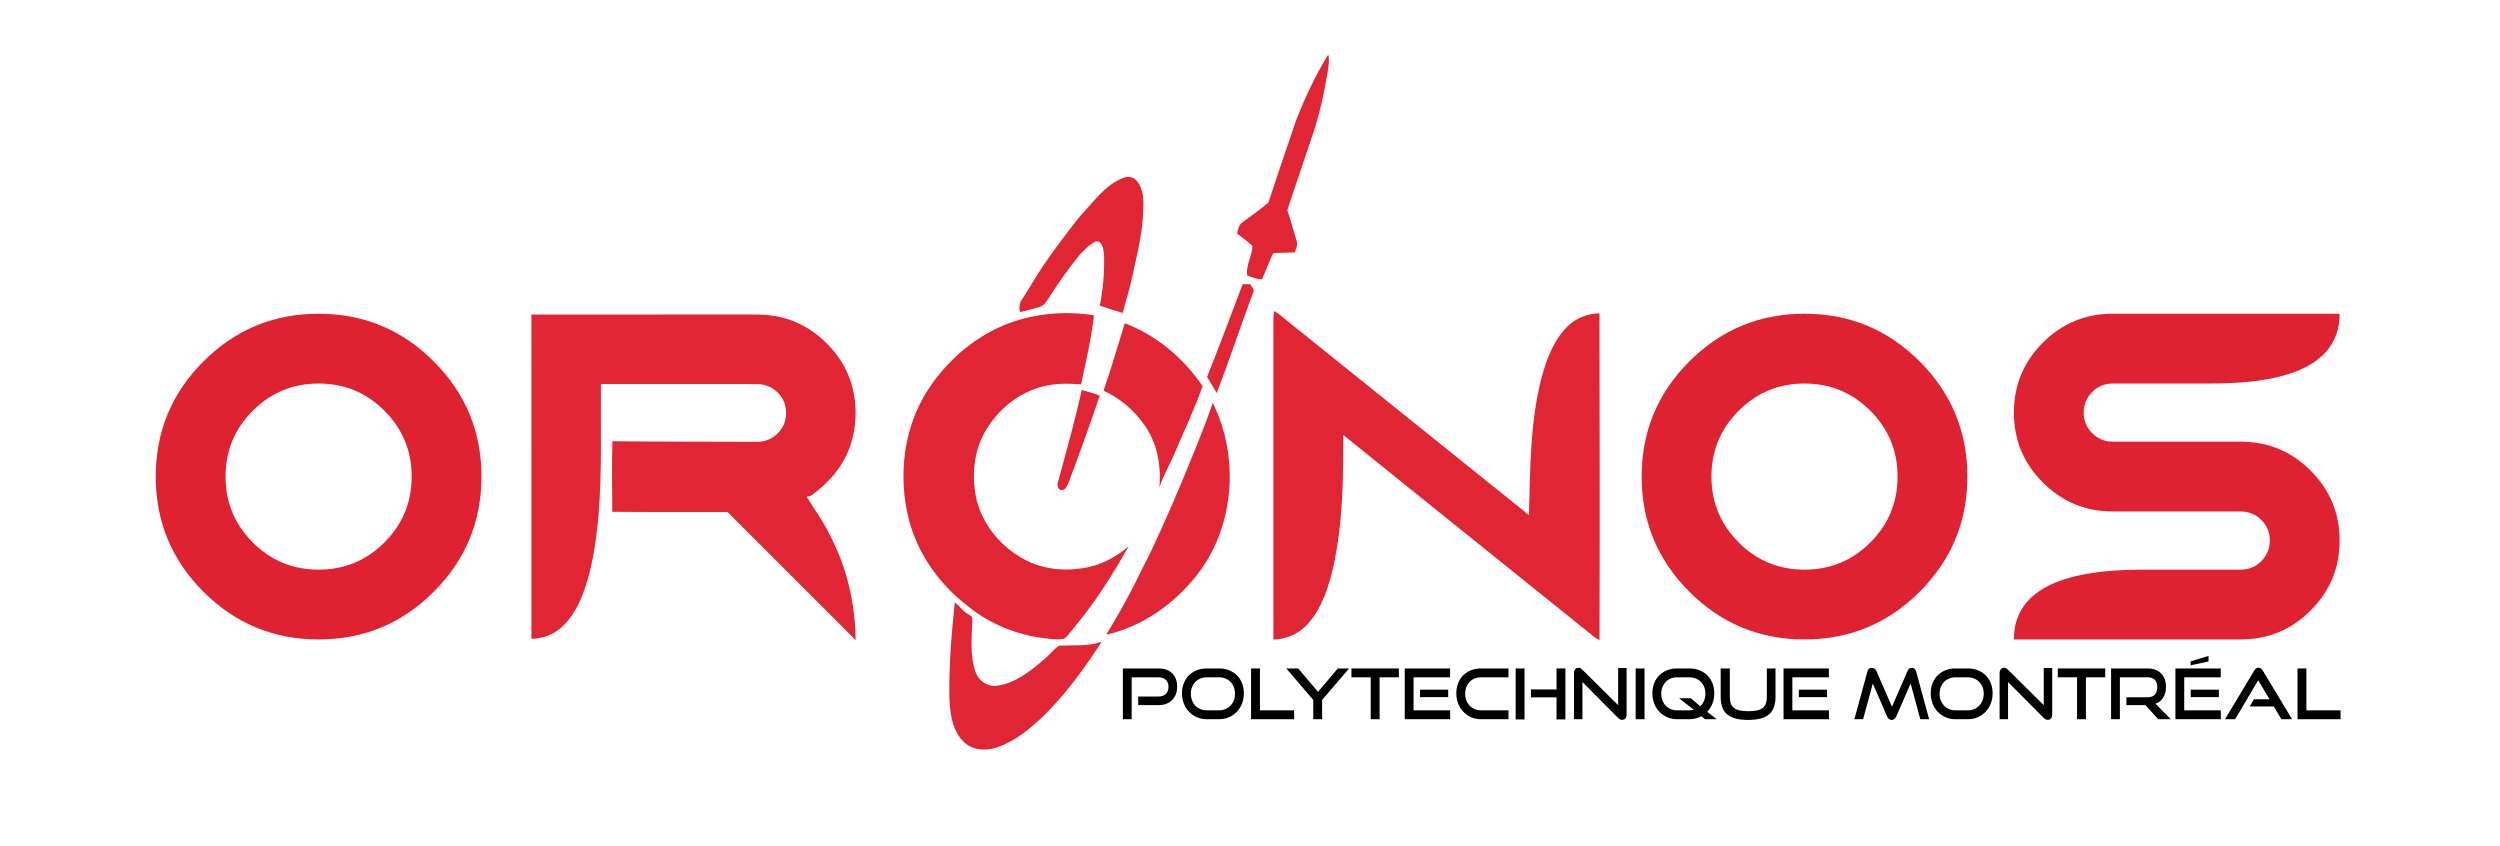 <?xml version="1.0" encoding="utf-8"?>
<!-- Generator: Adobe Illustrator 16.0.0, SVG Export Plug-In . SVG Version: 6.00 Build 0)  -->
<!DOCTYPE svg PUBLIC "-//W3C//DTD SVG 1.1//EN" "http://www.w3.org/Graphics/SVG/1.1/DTD/svg11.dtd">
<svg version="1.1" id="Layer_1" xmlns="http://www.w3.org/2000/svg" xmlns:xlink="http://www.w3.org/1999/xlink" x="0px" y="0px"
	 width="6800px" height="2300px" viewBox="0 0 6800 2300" enable-background="new 0 0 6800 2300" xml:space="preserve">
<g>
	<path fill="#DF2232" d="M1179.832,983.072c86.484,86.484,129.734,190.891,129.734,313.234s-43.25,226.766-129.734,313.25
		s-190.891,129.719-313.234,129.719s-226.766-43.234-313.25-129.719s-129.719-190.906-129.719-313.25s43.234-226.75,129.719-313.234
		s190.906-129.734,313.25-129.734S1093.348,896.587,1179.832,983.072z M866.598,1043.181c-70.031,0-129.734,24.688-179.094,74.047
		s-74.031,109.047-74.031,179.078s24.672,129.734,74.031,179.094s109.063,74.031,179.094,74.031s129.719-24.672,179.078-74.031
		s74.047-109.063,74.047-179.094s-24.688-129.719-74.047-179.078S936.629,1043.181,866.598,1043.181z"/>
</g>
<g>
	<path fill="#DF2232" d="M5221.499,983.072c86.484,86.484,129.734,190.891,129.734,313.234s-43.25,226.766-129.734,313.25
		s-190.891,129.719-313.234,129.719s-226.766-43.234-313.25-129.719s-129.719-190.906-129.719-313.25s43.234-226.75,129.719-313.234
		s190.906-129.734,313.25-129.734S5135.015,896.587,5221.499,983.072z M4908.265,1043.181c-70.031,0-129.734,24.688-179.094,74.047
		s-74.031,109.047-74.031,179.078s24.672,129.734,74.031,179.094s109.063,74.031,179.094,74.031s129.719-24.672,179.078-74.031
		s74.047-109.063,74.047-179.094s-24.688-129.719-74.047-179.078S4978.296,1043.181,4908.265,1043.181z"/>
	<path fill="#DF2232" d="M6094.796,1201.384c74.25,0,137.625,26.266,190.156,78.781c52.516,52.531,78.781,115.906,78.781,190.156
		s-26.266,137.641-78.781,190.172c-52.531,52.531-115.906,78.781-190.156,78.781h-617c0-126.563,116.016-189.844,348.047-189.844
		h268.953c21.938,0,40.594-7.688,56-23.094c15.391-15.406,23.094-34.078,23.094-56.016s-7.703-40.594-23.094-56
		c-15.406-15.391-34.063-23.094-56-23.094h-348.047c-74.25,0-137.641-26.25-190.172-78.781s-78.781-115.922-78.781-190.172
		s26.25-137.625,78.781-190.156c52.531-52.516,115.922-78.781,190.172-78.781h616.984c0,126.563-116.016,189.844-348.047,189.844
		h-268.938c-21.938,0-40.609,7.703-56.016,23.094c-15.406,15.406-23.094,34.063-23.094,56s7.688,40.609,23.094,56.016
		s34.078,23.094,56.016,23.094H6094.796z"/>
</g>
<path fill="#E02534" d="M3612.938,147.912c3.74,15.096,0.674,30.727-1.396,45.817c-10.589,62.177-23.565,124.304-44.876,183.774
	c-21.443,64.872-44.057,129.341-65.14,194.305c9.415,27.711,16.754,56.048,25.542,83.98c3.785,10.454-2.207,20.816-4.864,30.773
	c-19.78,1.036-39.649,0.359-59.29,2.34c-11.176,23.291-19.824,47.802-30.547,71.318c-13.969-1.258-27.168-6.081-40.094-11.127
	c-4.055-27.661,13.966-53.25,14.369-80.193c-13.202-12.164-27.616-22.931-41.855-33.744c3.019-10.455,4.103-23.155,14.059-29.733
	c23.607-18.337,48.701-34.827,71.227-54.56c24.871-75.775,50.685-151.287,76.501-226.749
	C3550.723,263.292,3578.744,203.779,3612.938,147.912L3612.938,147.912z"/>
<path fill="#E02534" d="M3054.197,484.367c12.796-5.993,29.285-3.651,38.025,8.063c20.726,24.779,18.744,59.198,16.938,89.429
	c-2.749,61.092-18.83,120.383-31.442,179.893c-6.22,30.277-17.214,59.246-23.477,89.476c-21.127-5.943-42.123-12.702-62.801-19.912
	c8.875-45.639,13.156-92.358,11.532-138.761c-1.847-13.56-3.288-38.611-22.887-35.818c-16.715,8.021-29.372,22.346-42.438,35.14
	c-30.458,37.573-58.792,76.862-84.428,117.857c-6.669,9.732-13.158,21.489-25.366,24.823c-17.614,5.906-35.726,10.273-53.836,14.281
	c-1.938-11.172-2.253-23.248,4.865-32.794c21.489-32.532,40.187-66.813,62.397-98.938c30.635-43.971,62.758-86.949,96.232-128.757
	C2973.238,550.77,3004.325,504.279,3054.197,484.367L3054.197,484.367z"/>
<path fill="#E02534" d="M3379.972,773.107c6.849-0.093,13.698-0.045,20.636,0c3.107,6.532,10.857,12.252,8.781,20.318
	c-34.238,91.455-64.692,184.402-99.879,275.583c-8.962-14.505-17.299-29.327-26.31-43.744
	C3316.539,941.648,3348.346,857.4,3379.972,773.107L3379.972,773.107z"/>
<path fill="#E02534" d="M3465.006,845.957c13.65,6.759,24.506,17.522,36.355,26.805c219.182,176.022,438,352.444,657.316,528.285
	c3.92-126.19,2.565-254.41,35.365-377.4c13.783-49.516,32.844-100.335,70.688-136.738c22.751-22.302,54.153-34.058,85.824-34.69
	c0.584,296.176,1.035,592.351,0.139,888.526c-4.598-1.667-8.789-3.969-12.574-6.85c-227.963-183.95-456.875-366.773-684.57-550.991
	c0.496,119.662-1.168,240.534-26.67,357.942c-12.838,54.648-30.23,110.921-67.809,154.031c-23.652,27.711-59.014,44.2-95.418,44.604
	c-0.09-265.902-0.045-531.799-0.045-797.696C3464.191,909.838,3462.166,877.809,3465.006,845.957L3465.006,845.957z"/>
<path fill="#E02534" d="M2726.665,886.234c77.987-33.067,165.435-41.764,248.871-28.653c-6.984,63.341-21.85,125.648-35.185,187.869
	c-33.204-2.298-67.126-3.517-99.657,4.728c-69.965,16.083-129.931,65.687-163.767,128.4
	c-28.068,51.991-33.474,113.895-22.707,171.381c13.788,68.387,59.517,128.175,118.76,163.992
	c55.686,35.723,126.419,42.482,190.075,28.064c40.051-8.829,75.913-30.23,107.226-56.135
	c-42.078,73.347-86.771,145.611-140.654,211.025c-11.761,13.652-21.399,29.601-35.682,40.863c-24.103,3.604-48.163-1.4-71.994-4.46
	c-70.551-12.118-138.624-41.63-193.498-87.94c-74.609-57.939-131.96-139.26-155.973-231.031
	c-30.591-118.759-15.455-251.664,52.395-355.283C2573.938,983.995,2644.085,921.871,2726.665,886.234L2726.665,886.234z"/>
<path fill="#E02534" d="M3001.711,1062.705c20.5-60.776,39.195-122.095,57.668-183.457
	c86.365,32.844,159.981,94.839,211.566,171.024c-20.455,58.88-47.396,115.513-71.904,172.904
	c-14.372,34.693-33.339,67.448-45.593,102.992c5.585-60.908-6.354-125.741-44.377-174.937
	C3081.681,1113.072,3044.422,1082.211,3001.711,1062.705L3001.711,1062.705z"/>
<path fill="#E02534" d="M2877.772,1310.898c22.571-83.08,45.955-165.973,64.515-250.042c16.488,4.414,33.022,9.056,49.016,15.09
	c-26.397,78.575-54.513,156.517-83.796,234.05c-4.595,9.234-8.201,25.407-21.804,22.57
	C2876.013,1331.49,2875.159,1318.148,2877.772,1310.898L2877.772,1310.898z"/>
<path fill="#E02534" d="M3298.697,1095.861c75.689,152.145,58.431,350.014-53.072,480.484
	c-60.641,72.67-143.718,129.077-236.705,149.98c35.32-57.217,67.668-116.234,96.817-176.879
	c38.837-74.693,71.769-152.227,105.018-229.539C3241.209,1245.706,3272.836,1171.728,3298.697,1095.861L3298.697,1095.861z"/>
<path fill="#E02534" d="M2582.272,1892.433c-1.262-84.789,5.904-169.486,14.824-253.736c12.569,8.74,20.452,22.709,33.878,30.369
	c4.506,3.509,10.768,5.494,13.516,10.946c-0.27,49.196-7.931,100.646,9.146,147.95c8.334,25.053,34.601,41.902,60.957,36.852
	c48.07-7.654,87.849-39.012,123.756-69.877c14.87-12.027,26.672-27.566,42.082-38.829c38.743-1.761,79.11,2.657,116.234-10.728
	c-45.998,71.23-96.186,140.341-156.604,200.124c-37.391,36.041-78.705,70.957-128.758,87.538
	c-30.907,10.543-69.021,7.525-92.313-17.39C2588.039,1982.989,2583.669,1935.234,2582.272,1892.433L2582.272,1892.433z"/>
<path fill="#E02534" d="M1445.407,855.476c198.501,0,397.003,0,595.456-0.049c30.327-0.267,60.967,1.213,90.358,9.366
	c63.255,16.577,117.683,59.494,153.791,113.382c44.844,67.111,53.312,155.094,28.76,231.252
	c-18.408,57.208-59.487,104.334-107.785,138.78c-2.909,0.81-8.776,2.468-11.69,3.271c20.073,33.556,44.261,64.691,60.972,100.215
	c47.663,88.521,71.051,189.005,72.033,289.308c-116.205-116.116-232.322-232.282-348.481-348.44
	c-104.427-0.405-208.898,0.579-313.364-0.491c-0.761-63.974-1.169-127.946,0.221-191.871c131.171,1.343,262.385,0.894,393.55,1.566
	c22.759,0.447,45.157-9.722,59.852-27.059c24.688-27.102,25.537-72.215,2.196-100.347c-14.78-18.996-38.436-30.149-62.45-29.79
	c-141.472-0.271-282.944,0-424.416-0.088c-1.075,120.639,3.449,241.594-6.9,361.967c-6.583,70.199-16.621,140.936-41.437,207.28
	c-15.634,40.226-37.81,80.729-74.992,104.694c-19.398,12.9-42.649,18.141-65.631,19.218
	C1445.407,1443.589,1445.407,1149.531,1445.407,855.476L1445.407,855.476z"/>
<g>
	<path d="M3095.861,1917.901v-23.37h55.479c8.485,0,15.105-2.404,19.855-7.22c4.75-4.813,7.125-11.145,7.125-19
		c0-7.98-2.375-14.313-7.125-19c-4.75-4.685-11.37-7.03-19.855-7.03h-73.149v114h-23.94v-138.13h97.09
		c7.98,0,15.105,1.173,21.375,3.515c6.271,2.346,11.558,5.638,15.865,9.88c4.305,4.246,7.601,9.405,9.88,15.485
		c2.28,6.08,3.42,12.92,3.42,20.52c0,7.476-1.14,14.283-3.42,20.426c-2.279,6.145-5.575,11.433-9.88,15.864
		c-4.308,4.436-9.595,7.886-15.865,10.355c-6.27,2.47-13.395,3.705-21.375,3.705H3095.861z"/>
	<path d="M3282.059,1956.281c-9.628,0-18.524-1.805-26.694-5.415c-8.171-3.61-15.266-8.55-21.28-14.82
		c-6.018-6.27-10.705-13.709-14.061-22.324c-3.357-8.612-5.034-17.923-5.034-27.931c0-10.132,1.677-19.38,5.034-27.74
		c3.355-8.359,8.043-15.484,14.061-21.375c6.015-5.89,13.109-10.449,21.28-13.68c8.17-3.229,17.066-4.845,26.694-4.845h33.63
		c10.005,0,19.157,1.647,27.455,4.939c8.295,3.296,15.42,7.918,21.375,13.87c5.952,5.956,10.575,13.081,13.87,21.375
		c3.292,8.298,4.94,17.45,4.94,27.455c0,10.008-1.681,19.318-5.035,27.931c-3.357,8.615-8.046,16.055-14.061,22.324
		c-6.018,6.271-13.143,11.21-21.375,14.82c-8.235,3.61-17.29,5.415-27.17,5.415H3282.059z M3315.688,1932.151
		c6.333,0,12.16-1.14,17.48-3.42s9.909-5.415,13.774-9.405c3.862-3.99,6.87-8.77,9.025-14.345c2.152-5.572,3.23-11.59,3.23-18.05
		s-1.078-12.445-3.23-17.955c-2.155-5.511-5.163-10.228-9.025-14.155c-3.865-3.925-8.454-6.997-13.774-9.215
		c-5.32-2.215-11.147-3.325-17.48-3.325h-33.63c-6.207,0-11.94,1.11-17.194,3.325c-5.258,2.218-9.785,5.29-13.586,9.215
		c-3.8,3.928-6.777,8.615-8.93,14.06c-2.155,5.448-3.229,11.466-3.229,18.051c0,6.46,1.074,12.478,3.229,18.05
		c2.152,5.575,5.13,10.354,8.93,14.345c3.801,3.99,8.328,7.125,13.586,9.405c5.254,2.28,10.987,3.42,17.194,3.42H3315.688z"/>
	<path d="M3402.896,1956.281v-138.13h24.13v114h92.91v24.13H3402.896z"/>
	<path d="M3571.993,1956.281v-52.44l-73.34-85.689h32.49l53.771,63.649l53.96-63.649h30.779l-73.529,85.689v52.44H3571.993z"/>
	<path d="M3728.363,1956.281v-114h-52.44v-24.13h129.01v24.13h-52.439v114H3728.363z"/>
	<path d="M3820.89,1956.281v-138.13H3944.2v24.13h-99.37v89.87h99.56v24.13H3820.89z M3862.5,1896.241v-20.33h76.57v20.33H3862.5z"
		/>
	<path d="M4028.178,1956.281c-9.628,0-18.524-1.805-26.694-5.415c-8.171-3.61-15.266-8.55-21.28-14.82
		c-6.018-6.27-10.705-13.709-14.061-22.324c-3.357-8.612-5.034-17.923-5.034-27.931c0-10.132,1.677-19.38,5.034-27.74
		c3.355-8.359,8.043-15.484,14.061-21.375c6.015-5.89,13.109-10.449,21.28-13.68c8.17-3.229,17.066-4.845,26.694-4.845h74.86v24.13
		h-74.86c-6.207,0-11.94,1.11-17.194,3.325c-5.258,2.218-9.785,5.29-13.586,9.215c-3.8,3.928-6.777,8.615-8.93,14.06
		c-2.155,5.448-3.229,11.466-3.229,18.051c0,6.46,1.074,12.478,3.229,18.05c2.152,5.575,5.13,10.354,8.93,14.345
		c3.801,3.99,8.328,7.125,13.586,9.405c5.254,2.28,10.987,3.42,17.194,3.42h74.86v24.13H4028.178z"/>
	<path d="M4122.606,1956.851v-138.7h24.13v138.7H4122.606z M4233.757,1956.851v-60.04h-69.54v-21.471h69.54v-57.189h24.13v138.7
		H4233.757z"/>
	<path d="M4304.246,1855.201v101.08h-22.989v-125.4c0-4.432,1.107-7.947,3.324-10.545c2.215-2.595,5.226-3.895,9.025-3.895
		c1.772,0,3.482,0.38,5.13,1.14c1.645,0.76,3.354,2.028,5.13,3.8l97.471,96.71v-101.079h22.989v126.539
		c0,4.561-1.11,8.108-3.325,10.641c-2.217,2.532-5.1,3.8-8.645,3.8c-3.928,0-7.6-1.71-11.02-5.13L4304.246,1855.201z"/>
	<path d="M4449.023,1956.281v-138.13h24.13v138.13H4449.023z"/>
	<path d="M4637.503,1956.281l-9.5-8.17c-4.815,2.535-9.975,4.53-15.484,5.985c-5.511,1.457-11.306,2.185-17.386,2.185h-33.63
		c-9.628,0-18.524-1.805-26.694-5.415c-8.171-3.61-15.266-8.55-21.28-14.82c-6.018-6.27-10.705-13.709-14.061-22.324
		c-3.357-8.612-5.034-17.923-5.034-27.931c0-10.132,1.677-19.38,5.034-27.74c3.355-8.359,8.043-15.484,14.061-21.375
		c6.015-5.89,13.109-10.449,21.28-13.68c8.17-3.229,17.066-4.845,26.694-4.845h33.63c10.005,0,19.157,1.647,27.455,4.939
		c8.295,3.296,15.42,7.918,21.375,13.87c5.952,5.956,10.575,13.081,13.87,21.375c3.292,8.298,4.94,17.45,4.94,27.455
		c0,10.136-1.681,19.476-5.035,28.025c-3.357,8.55-8.075,15.992-14.155,22.325l26.03,20.14H4637.503z M4567.203,1899.281h31.92
		l25.65,21.66c4.305-4.053,7.694-8.992,10.165-14.82c2.47-5.824,3.705-12.223,3.705-19.189c0-6.46-1.078-12.445-3.23-17.955
		c-2.155-5.511-5.163-10.228-9.025-14.155c-3.865-3.925-8.454-6.997-13.774-9.215c-5.32-2.215-11.147-3.325-17.48-3.325h-33.63
		c-6.207,0-11.94,1.11-17.194,3.325c-5.258,2.218-9.785,5.29-13.586,9.215c-3.8,3.928-6.777,8.615-8.93,14.06
		c-2.155,5.448-3.229,11.466-3.229,18.051c0,6.46,1.074,12.478,3.229,18.05c2.152,5.575,5.13,10.354,8.93,14.345
		c3.801,3.99,8.328,7.125,13.586,9.405c5.254,2.28,10.987,3.42,17.194,3.42h33.63c3.925,0,7.915-0.505,11.971-1.521
		L4567.203,1899.281z"/>
	<path d="M4805.841,1818.151h23.561v77.14c0,10.641-1.396,19.921-4.181,27.835c-2.787,7.918-7.157,14.473-13.109,19.665
		c-5.955,5.195-13.65,9.058-23.085,11.59c-9.438,2.533-20.87,3.801-34.295,3.801c-13.301,0-24.671-1.268-34.105-3.801
		c-9.438-2.532-17.133-6.395-23.085-11.59c-5.955-5.192-10.325-11.747-13.11-19.665c-2.787-7.914-4.18-17.194-4.18-27.835v-77.14
		h24.89v77.14c0,6.968,0.855,12.92,2.565,17.86c1.71,4.939,4.495,8.995,8.36,12.16c3.862,3.167,9.024,5.48,15.484,6.935
		c6.46,1.458,14.44,2.186,23.94,2.186s17.479-0.728,23.939-2.186c6.46-1.454,11.62-3.768,15.485-6.935
		c3.862-3.165,6.65-7.221,8.36-12.16c1.71-4.94,2.564-10.893,2.564-17.86V1818.151z"/>
	<path d="M4851.249,1956.281v-138.13h123.311v24.13h-99.37v89.87h99.56v24.13H4851.249z M4892.859,1896.241v-20.33h76.57v20.33
		H4892.859z"/>
	<path d="M5223.266,1956.281l-26.41-97.09l-39.14,89.87c-1.396,2.915-3.073,5.162-5.035,6.745c-1.965,1.582-4.402,2.375-7.315,2.375
		c-5.699,0-9.817-3.04-12.35-9.12l-38.95-89.87l-26.41,97.09h-23.75l35.53-129.96c1.645-6.585,5.635-9.88,11.97-9.88
		c2.533,0,4.908,0.697,7.125,2.09c2.215,1.396,3.896,3.42,5.035,6.08l42.561,97.66l42.56-97.66c2.28-5.444,6.143-8.17,11.59-8.17
		c5.825,0,9.69,3.295,11.59,9.88l35.341,129.96H5223.266z"/>
	<path d="M5318.645,1956.281c-9.628,0-18.524-1.805-26.694-5.415c-8.171-3.61-15.266-8.55-21.28-14.82
		c-6.018-6.27-10.705-13.709-14.061-22.324c-3.357-8.612-5.034-17.923-5.034-27.931c0-10.132,1.677-19.38,5.034-27.74
		c3.355-8.359,8.043-15.484,14.061-21.375c6.015-5.89,13.109-10.449,21.28-13.68c8.17-3.229,17.066-4.845,26.694-4.845h33.63
		c10.005,0,19.157,1.647,27.455,4.939c8.295,3.296,15.42,7.918,21.375,13.87c5.952,5.956,10.575,13.081,13.87,21.375
		c3.292,8.298,4.94,17.45,4.94,27.455c0,10.008-1.681,19.318-5.035,27.931c-3.357,8.615-8.046,16.055-14.061,22.324
		c-6.018,6.271-13.143,11.21-21.375,14.82c-8.235,3.61-17.29,5.415-27.17,5.415H5318.645z M5352.274,1932.151
		c6.333,0,12.16-1.14,17.48-3.42s9.909-5.415,13.774-9.405c3.862-3.99,6.87-8.77,9.025-14.345c2.152-5.572,3.23-11.59,3.23-18.05
		s-1.078-12.445-3.23-17.955c-2.155-5.511-5.163-10.228-9.025-14.155c-3.865-3.925-8.454-6.997-13.774-9.215
		c-5.32-2.215-11.147-3.325-17.48-3.325h-33.63c-6.207,0-11.94,1.11-17.194,3.325c-5.258,2.218-9.785,5.29-13.586,9.215
		c-3.8,3.928-6.777,8.615-8.93,14.06c-2.155,5.448-3.229,11.466-3.229,18.051c0,6.46,1.074,12.478,3.229,18.05
		c2.152,5.575,5.13,10.354,8.93,14.345c3.801,3.99,8.328,7.125,13.586,9.405c5.254,2.28,10.987,3.42,17.194,3.42H5352.274z"/>
	<path d="M5461.902,1855.201v101.08h-22.989v-125.4c0-4.432,1.107-7.947,3.324-10.545c2.215-2.595,5.226-3.895,9.025-3.895
		c1.772,0,3.482,0.38,5.13,1.14c1.645,0.76,3.354,2.028,5.13,3.8l97.471,96.71v-101.079h22.989v126.539
		c0,4.561-1.11,8.108-3.325,10.641c-2.217,2.532-5.1,3.8-8.645,3.8c-3.928,0-7.6-1.71-11.02-5.13L5461.902,1855.201z"/>
	<path d="M5649.62,1956.281v-114h-52.44v-24.13h129.01v24.13h-52.439v114H5649.62z"/>
	<path d="M5870.396,1956.281l-34.96-38.38h-51.68v-21.28h57.57c8.739,0,15.324-2.375,19.76-7.125
		c4.433-4.75,6.649-11.619,6.649-20.615c0-8.992-2.313-15.675-6.935-20.045c-4.625-4.37-11.115-6.555-19.475-6.555h-75.24v114
		h-23.94v-138.13h99.181c7.852,0,14.882,1.173,21.09,3.515c6.204,2.346,11.462,5.7,15.77,10.07c4.305,4.37,7.601,9.66,9.88,15.865
		c2.28,6.207,3.42,13.175,3.42,20.899c0,11.528-2.502,21.186-7.505,28.976c-5.005,7.79-12.002,13.395-20.995,16.814l41.61,41.99
		H5870.396z"/>
	<path d="M5917.135,1956.281v-138.13h123.311v24.13h-99.37v89.87h99.56v24.13H5917.135z M5958.555,1809.601v-10.83l48.641-14.63
		v15.01L5958.555,1809.601z M5958.745,1896.241v-20.33h76.57v20.33H5958.745z"/>
	<path d="M6205.363,1956.281l-20.71-34.77h-65.36l11.4-19.57h42.37l-30.78-51.68l-62.7,106.02h-27.55l79.42-132.24
		c1.393-2.404,3.04-4.305,4.939-5.7c1.9-1.392,4.181-2.09,6.841-2.09c2.659,0,4.907,0.698,6.745,2.09
		c1.834,1.396,3.449,3.296,4.845,5.7l79.609,132.24H6205.363z"/>
	<path d="M6249.253,1956.281v-138.13h24.13v114h92.91v24.13H6249.253z"/>
</g>
<g>
	<path d="M4555.246-1772.472l1.14,3.262c0.191,0.527,0.348,1.007,0.468,1.487h0.036c0.132-0.48,0.3-0.96,0.491-1.487l1.128-3.262
		h1.103l-2.278,5.805h-1.008l-2.206-5.805H4555.246z"/>
	<path d="M4561.161-1772.472l1.14,3.262c0.191,0.527,0.348,1.007,0.468,1.487h0.036c0.132-0.48,0.3-0.96,0.491-1.487l1.128-3.262
		h1.103l-2.278,5.805h-1.008l-2.206-5.805H4561.161z"/>
	<path d="M4567.077-1772.472l1.14,3.262c0.191,0.527,0.348,1.007,0.468,1.487h0.036c0.132-0.48,0.3-0.96,0.491-1.487l1.128-3.262
		h1.103l-2.278,5.805h-1.008l-2.206-5.805H4567.077z"/>
</g>
<g>
	<path d="M5196.912-122.471l1.14,3.262c0.191,0.528,0.348,1.007,0.468,1.487h0.036c0.132-0.479,0.3-0.959,0.491-1.487l1.128-3.262
		h1.103l-2.278,5.805h-1.008l-2.206-5.805H5196.912z"/>
</g>
<g>
</g>
<g>
</g>
<g>
</g>
<g>
</g>
<g>
</g>
<g>
</g>
</svg>
